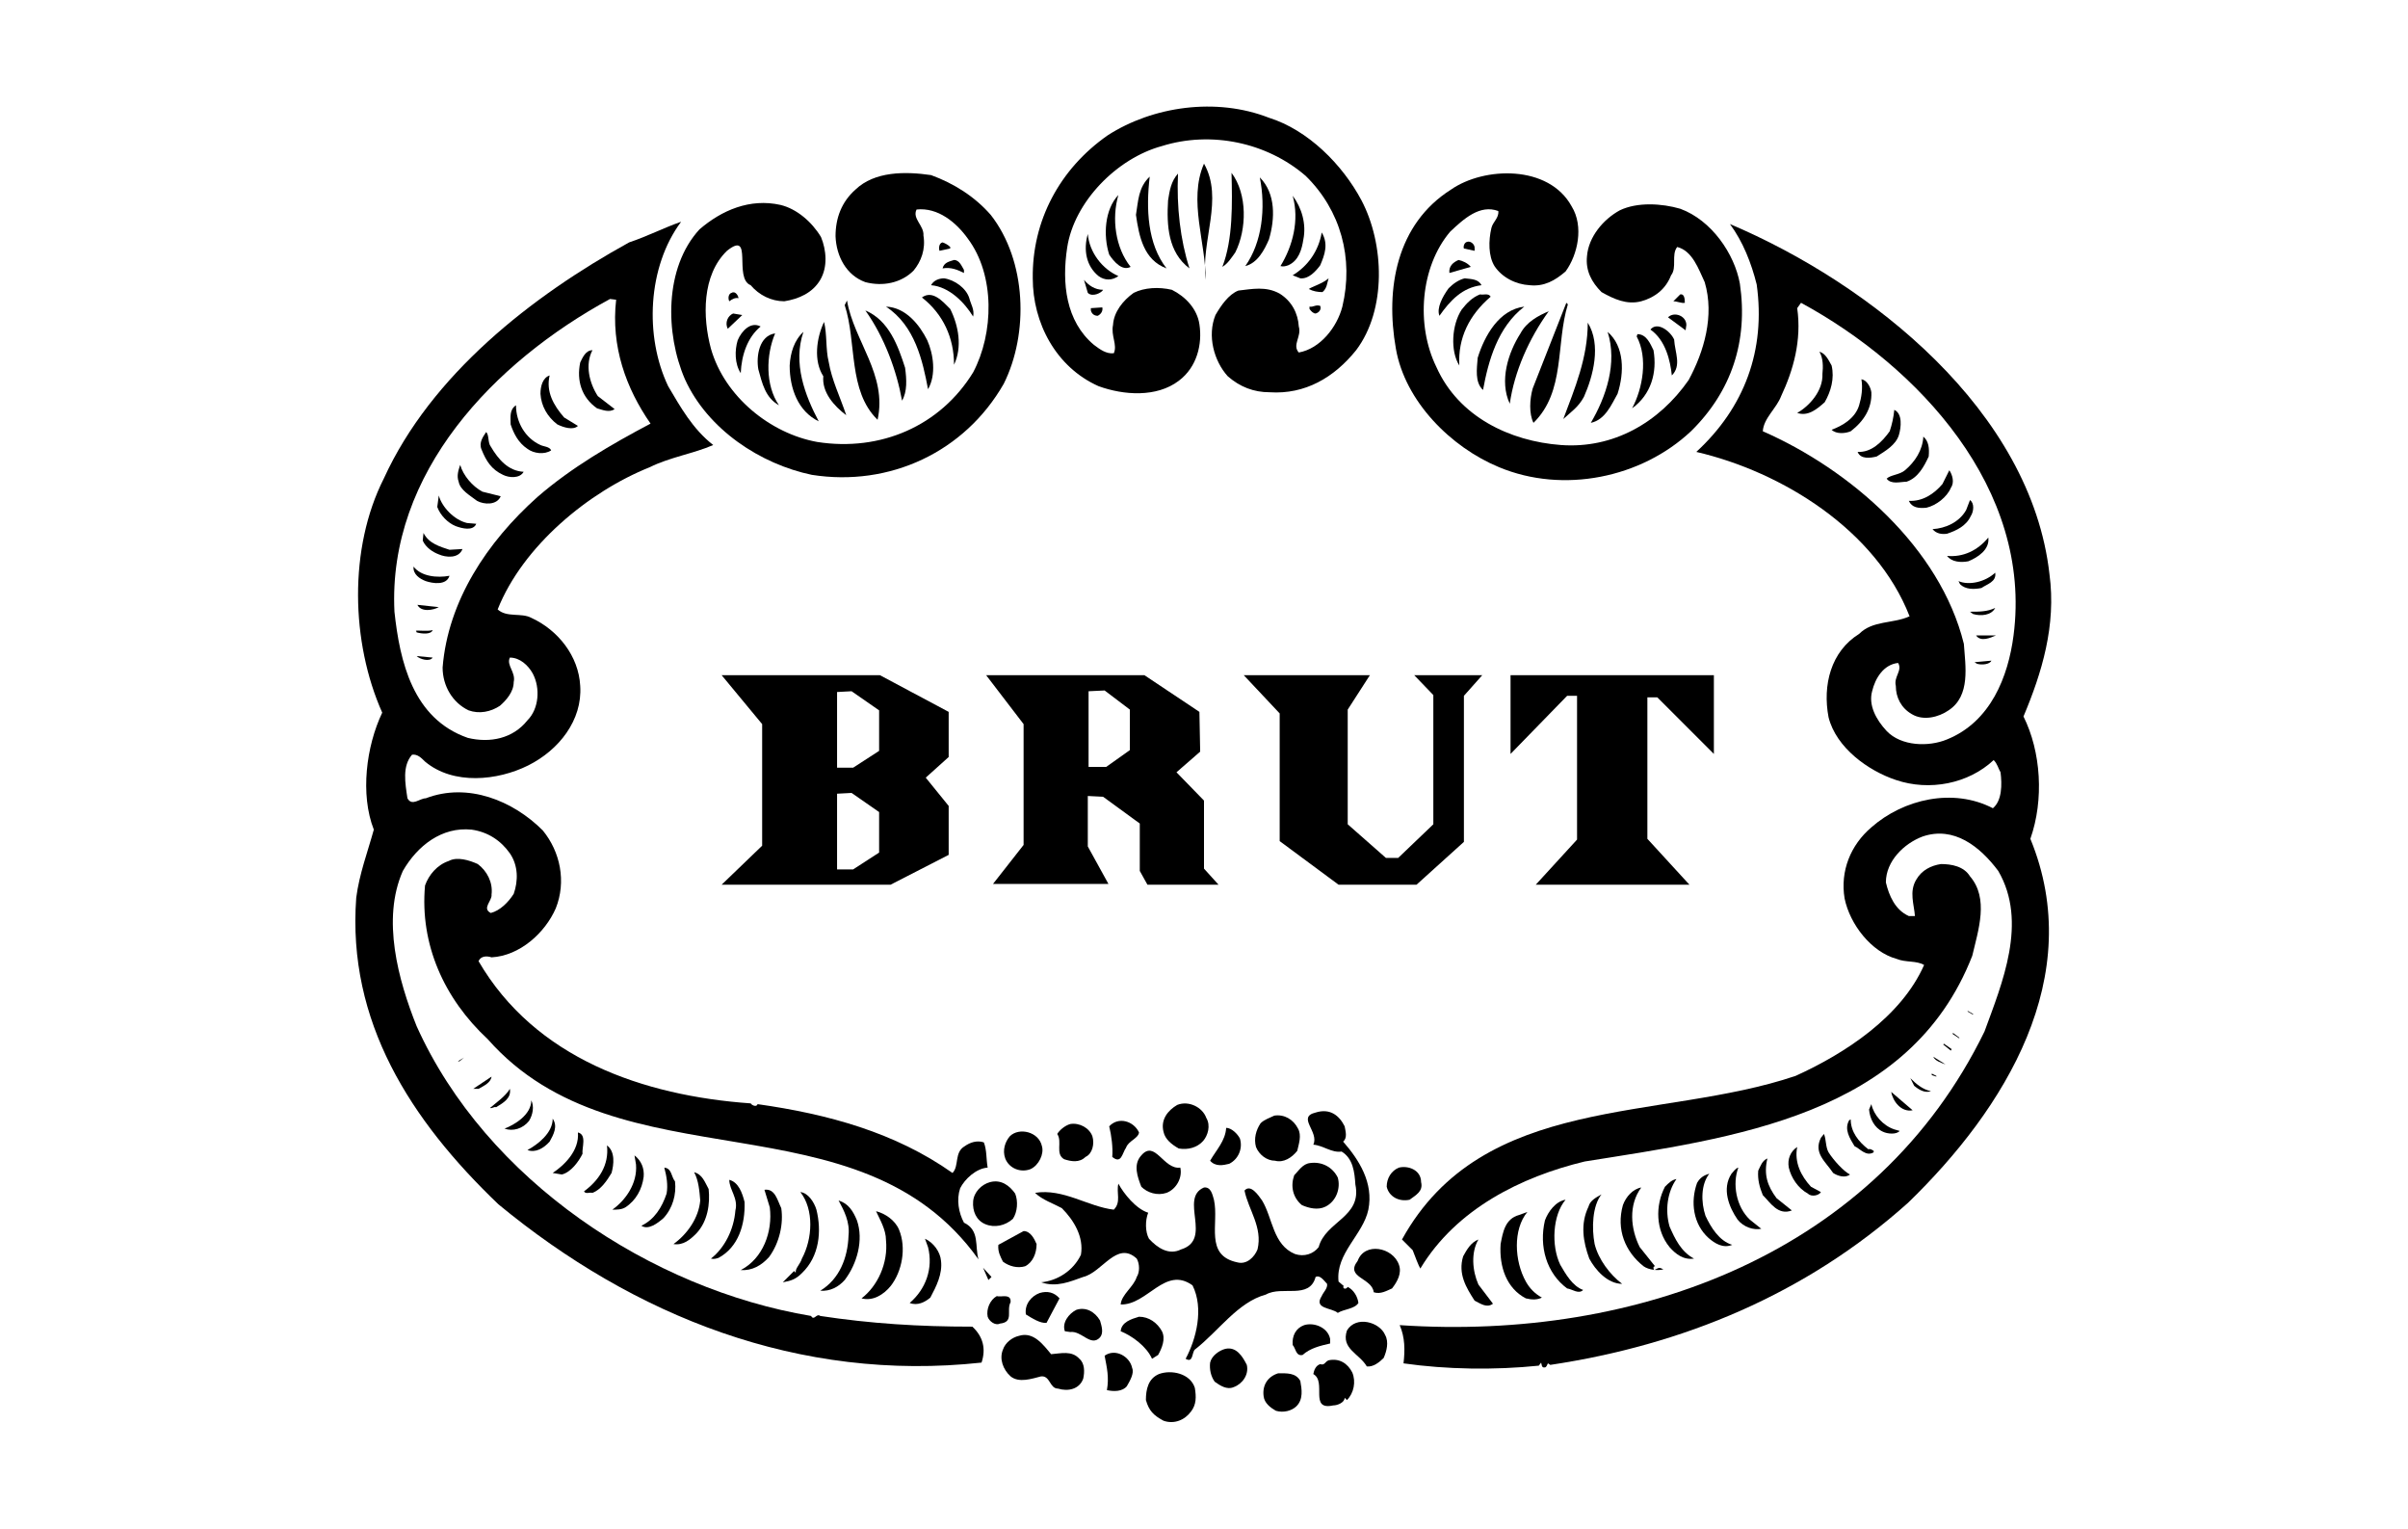 <?xml version="1.0" encoding="UTF-8"?> <svg xmlns="http://www.w3.org/2000/svg" xmlns:xlink="http://www.w3.org/1999/xlink" version="1.0" id="Layer_1" x="0px" y="0px" viewBox="0 0 315 200" xml:space="preserve"> <g> <path fill-rule="evenodd" clip-rule="evenodd" d="M178.1,26.2c3,5.7,3.3,14.3-0.7,19.6c-2.9,3.6-6.7,5.8-11.3,5.5 c-2.1,0-3.9-0.7-5.5-2.1c-1.8-2-2.7-5.3-1.6-8c0.7-1.2,1.7-2.7,3-3.2c1.8-0.2,3.6-0.6,5.4,0.4c1.6,1,2.4,2.6,2.5,4.3 c0.4,1.3-0.9,2.4,0,3.4c2.8-0.5,5-3.3,5.7-6c1.5-6.3-0.2-12.6-4.8-17.1c-5.1-4.4-12.4-5.9-18.8-3.9c-5.9,1.6-11.5,7.3-12.4,13.3 c-0.7,4.6-0.2,9.6,3.5,12.7c0.8,0.6,1.6,1.2,2.6,1.1c0.5-1.1-0.4-2.3-0.1-3.7c0.1-1.7,1.3-3.2,2.7-4.2c1.4-0.7,3.3-0.8,5-0.4 c1.8,0.9,3.3,2.5,3.6,4.5c0.4,2.6-0.3,5.6-2.7,7.4c-2.9,2.2-7.2,1.9-10.5,0.7c-5.6-2.5-8.6-8.3-8.6-14.1 c-0.1-7.5,3.5-14.3,9.8-18.7c5.9-3.8,14.2-5,21.1-2.3C171.1,17,175.6,21.5,178.1,26.2L178.1,26.2L178.1,26.2L178.1,26.2z"></path> <path fill-rule="evenodd" clip-rule="evenodd" d="M157.7,36.6c0.1-4.7-2.3-10.4-0.2-15.2C160.1,26,157.1,31.4,157.7,36.6 L157.7,36.6L157.7,36.6L157.7,36.6z"></path> <path fill-rule="evenodd" clip-rule="evenodd" d="M161.6,33c-0.5,0.7-1,1.5-1.7,1.9c1.4-3.6,1.3-8.3,1.2-12.3 C163.2,25.4,163.1,30,161.6,33L161.6,33L161.6,33L161.6,33z"></path> <path fill-rule="evenodd" clip-rule="evenodd" d="M155.6,35.1c-2.8-2.1-3-5.6-2.8-8.9c0.2-1.3,0.4-2.5,1.3-3.5 C153.9,27,154.4,31.4,155.6,35.1L155.6,35.1L155.6,35.1L155.6,35.1z"></path> <path fill-rule="evenodd" clip-rule="evenodd" d="M205.6,27c1.6,2.6,0.8,6.3-0.8,8.5c-1.4,1.2-2.8,2-4.7,1.8 c-1.8-0.1-3.6-1-4.6-2.5c-0.8-1.3-0.8-3.3-0.4-5c0.2-0.8,1-1.3,0.9-2.2c-2.4-0.9-4.5,1-6.3,2.7c-3.9,4.6-4.5,12.2-1.8,17.7 c2.9,6.5,9.6,9.7,16.3,10.2c6.8,0.5,12.8-2.9,16.7-8.5c2-3.7,3.4-8.4,2.1-12.8c-0.8-1.7-1.6-4.1-3.6-4.6c-0.8,1,0,2.7-0.8,3.7 c-0.7,1.8-2.1,2.9-3.9,3.4c-1.9,0.5-3.6-0.3-5.2-1.2c-1.3-1.3-2.1-2.8-1.9-4.7c0.2-2.5,2.1-4.8,4.3-6c2.3-1.1,5.5-0.9,7.9-0.2 c4.1,1.5,7.1,5.9,7.8,9.8c1.1,7.5-1.1,14.1-6.4,19.3c-6.5,6.1-16.7,8.2-25.1,4.7c-6.3-2.6-12.3-8.6-13.5-15.5 c-1.4-7.9,0.1-16.3,7.2-20.8C194.1,21.8,202.6,21.5,205.6,27L205.6,27L205.6,27L205.6,27z"></path> <path fill-rule="evenodd" clip-rule="evenodd" d="M129.6,28.1c4.7,6,5,15.5,1.7,22.1c-5.1,8.9-14.9,13.5-25.1,11.9 c-6.7-1.4-13.6-5.9-16.6-12.5c-2.6-6-2.7-14.6,1.9-19.6c2.9-2.5,6.6-4.1,10.6-3.2c2.1,0.5,4.1,2.2,5.3,4.2c0.7,1.7,0.9,3.9-0.1,5.6 c-1,1.7-2.8,2.5-4.7,2.8c-1.7,0-3.3-0.8-4.4-2.1c-2.3-0.9,0.4-7.3-3.1-4.5c-3.3,3.2-3.2,8.7-2.1,12.8c1.8,6.3,7.8,11.1,13.9,12.2 c8.3,1.3,16.1-2.1,20.4-9.1c2.7-5.1,2.9-12.7-0.7-17.5c-1.5-2.1-3.9-4.1-6.7-3.8c-0.6,1.2,1,2.1,0.9,3.4c0.3,1.8-0.3,3.4-1.3,4.6 c-1.6,1.6-4,2.1-6.3,1.5c-2.5-0.9-3.8-3.4-3.9-6c0-2.4,0.8-4.5,2.6-6.1c2.5-2.4,6.5-2.4,9.9-1.9C124.8,24,127.5,25.7,129.6,28.1 L129.6,28.1L129.6,28.1L129.6,28.1z"></path> <path fill-rule="evenodd" clip-rule="evenodd" d="M152.6,35.1c-3-1.1-3.6-4.2-4-7c0.3-1.8,0.3-3.6,1.8-5 C149.9,27.3,150.1,31.9,152.6,35.1L152.6,35.1L152.6,35.1L152.6,35.1z"></path> <path fill-rule="evenodd" clip-rule="evenodd" d="M166,31.3c-0.6,1.4-1.5,3.1-3.1,3.5c2.2-3.1,2.7-7.6,1.9-11.6 C166.9,25.3,166.8,28.6,166,31.3L166,31.3L166,31.3L166,31.3z"></path> <path fill-rule="evenodd" clip-rule="evenodd" d="M147.9,34.9c-1.1,0.6-2.2-0.7-2.8-1.6c-0.8-2.5-0.6-5.9,1.2-7.8 C145.4,28.6,145.9,32.4,147.9,34.9L147.9,34.9L147.9,34.9L147.9,34.9z"></path> <path fill-rule="evenodd" clip-rule="evenodd" d="M170.5,31.3c-0.2,1.3-0.6,2.8-2,3.4c-0.3,0.1-0.6,0.2-1,0.1 c1.6-2.6,2.5-6,1.6-9.2C170.3,27.2,170.9,29.3,170.5,31.3L170.5,31.3L170.5,31.3L170.5,31.3z"></path> <path fill-rule="evenodd" clip-rule="evenodd" d="M172.7,34.7c-0.6,0.8-1.5,1.8-2.6,1.7l0,0l-1-0.4l0,0c2-1.2,3.4-3.2,3.8-5.6 C173.8,31.9,173.3,33.3,172.7,34.7L172.7,34.7L172.7,34.7L172.7,34.7z"></path> <path fill-rule="evenodd" clip-rule="evenodd" d="M146.3,36.1c-0.8,0.6-1.8,0.6-2.6,0c-1.6-1.3-2-3.4-1.4-5.5 C142.5,33,144.2,35.2,146.3,36.1L146.3,36.1L146.3,36.1L146.3,36.1z"></path> <path fill-rule="evenodd" clip-rule="evenodd" d="M192.9,32.4v0.4l-1.4-0.3l0,0c-0.1-0.2,0-0.9,0.6-0.9 C192.5,31.6,192.9,32,192.9,32.4L192.9,32.4L192.9,32.4L192.9,32.4z"></path> <path fill-rule="evenodd" clip-rule="evenodd" d="M124.3,32.3v0.2l-1.4,0.3l0,0c-0.1-0.3-0.1-1,0.4-1.1 C123.6,31.8,124,32,124.3,32.3L124.3,32.3L124.3,32.3L124.3,32.3z"></path> <path fill-rule="evenodd" clip-rule="evenodd" d="M126.1,35.3v0.4l0,0c-0.8-0.4-1.7-0.8-2.8-0.6c0.2-0.8,0.9-0.9,1.5-1.1 C125.5,34,125.8,34.8,126.1,35.3L126.1,35.3L126.1,35.3L126.1,35.3z"></path> <path fill-rule="evenodd" clip-rule="evenodd" d="M192.4,34.9l-2.8,0.8l0,0c-0.1-0.9,0.5-1.4,1.2-1.7 C191.3,34.1,192,34.4,192.4,34.9L192.4,34.9L192.4,34.9L192.4,34.9z"></path> <path fill-rule="evenodd" clip-rule="evenodd" d="M126.8,39c0.2,0.8,0.7,1.5,0.5,2.4c-1.1-1.8-3.1-3.9-5.5-4.1 c0.3-0.6,1-0.9,1.7-0.9C124.9,36.6,126.4,37.7,126.8,39L126.8,39L126.8,39L126.8,39z"></path> <path fill-rule="evenodd" clip-rule="evenodd" d="M173.8,36.4c-0.2,0.6-0.2,1.3-0.8,1.8c-0.6,0-1.2-0.1-1.8-0.4 C171.6,37.5,173,37.1,173.8,36.4L173.8,36.4L173.8,36.4L173.8,36.4z"></path> <path fill-rule="evenodd" clip-rule="evenodd" d="M193.8,37.3c-2.5,0.3-4.1,2-5.5,4c-0.4-1,0.4-2.5,1.2-3.6 c0.6-0.6,1.3-1.1,2.1-1.3C192.5,36.5,193.4,36.5,193.8,37.3L193.8,37.3L193.8,37.3L193.8,37.3z"></path> <path fill-rule="evenodd" clip-rule="evenodd" d="M144.3,37.9c-0.2,0.4-1.4,1-2,0.4l0,0l-0.5-1.7l0,0 C142.4,37.3,143.2,37.9,144.3,37.9L144.3,37.9L144.3,37.9L144.3,37.9z"></path> <path fill-rule="evenodd" clip-rule="evenodd" d="M96.6,39c-0.4-0.1-0.8,0.1-1.2,0.4c-0.2-0.4-0.1-1,0.3-1.1 C96.2,38,96.6,38.7,96.6,39L96.6,39L96.6,39L96.6,39z"></path> <path fill-rule="evenodd" clip-rule="evenodd" d="M220.4,39.6c-0.4,0.1-1-0.2-1.5-0.2l0,0l0.9-0.9l0,0 C220.3,38.4,220.4,39,220.4,39.6L220.4,39.6L220.4,39.6L220.4,39.6z"></path> <path fill-rule="evenodd" clip-rule="evenodd" d="M124.3,40.4c1.1,2.2,1.6,5,0.5,7.3c0-3.5-1.4-6.6-4.2-8.8 C122,37.9,123.3,39.4,124.3,40.4L124.3,40.4L124.3,40.4L124.3,40.4z"></path> <path fill-rule="evenodd" clip-rule="evenodd" d="M195,38.8c-2.8,2.4-4.3,5.4-4.1,9c-1.2-1.9-1-5.3,0.3-7.3c0.7-0.9,1.4-1.6,2.4-2 C194.1,38.6,194.7,38.3,195,38.8L195,38.8L195,38.8L195,38.8z"></path> <path fill-rule="evenodd" clip-rule="evenodd" d="M89.1,29c-4.4,5.9-4.8,15-1.7,21.5c1.6,2.7,3.2,5.6,5.9,7.7 c-2.5,1.1-5.7,1.6-8.3,2.9c-8,3.2-16.6,10.3-19.9,18.6c1.2,1.1,3.1,0.4,4.4,1.1c3.5,1.6,6.2,5,6.4,8.9c0.3,4.5-2.8,8.4-6.8,10.4 c-4,2-9.8,2.6-13.5-0.5c-0.5-0.5-1-1-1.7-0.9c-1.3,1.5-0.9,3.7-0.6,5.7c0.6,1.1,1.6,0,2.4,0c5.5-2.1,11.4,0.3,15.3,4.2 c2.3,2.8,3.1,6.7,1.7,10.2c-1.4,3.2-4.7,6.2-8.4,6.4c-0.6-0.2-1.4-0.2-1.7,0.5c7.4,12.7,21.5,17.6,35.6,18.6 c0.2,0.3,0.8,0.5,0.9,0.1c9.2,1.3,18,3.7,25.5,9c0.9-0.9,0.2-2.7,1.6-3.5c0.7-0.5,1.6-0.8,2.5-0.5c0.4,1,0.3,2.2,0.5,3.3 c-1.5,0.1-3,1.5-3.6,2.7c-0.5,1.5-0.2,3.2,0.5,4.5c2.1,1,1.4,3.1,1.9,4.8c-15.7-22-46.9-9.2-64.2-28.8c-5.7-5.3-8.9-12.4-8.2-20.1 c0.5-1.4,1.6-2.7,3.1-3.2c1.1-0.6,2.7-0.1,3.8,0.4c1.2,0.9,2,2.4,1.8,4c0.1,0.8-1.3,1.8-0.1,2.4c1.2-0.3,2.3-1.4,3-2.5 c0.6-1.7,0.6-3.7-0.5-5.3c-1.2-1.7-2.9-2.8-5-3.1c-3.9-0.4-7.1,2.1-9,5.4c-2.8,6.3-0.6,14.3,1.8,20.3c9.1,20.2,30.7,34.4,51.6,37.9 c0.4,0.7,0.7-0.4,1.2,0c6.6,1,12.9,1.4,19.9,1.4c1.4,1.3,1.8,2.9,1.2,4.7c-23.9,2.6-45.5-6.1-63.2-20.7 c-11.5-11-19.8-23.9-18.6-40.1c0.4-3.1,1.5-6,2.3-8.9c-1.8-4.6-1-10.9,1.1-15.3c-4.1-9.2-4.4-21.5,0.2-30.6 c6.2-13.6,19.4-23.9,32.1-30.9C84.7,30.9,86.8,29.8,89.1,29L89.1,29L89.1,29L89.1,29z M79.8,39.1c-15.1,8.2-29.1,22.7-28.2,40.9 c0.7,6.5,2.4,14,9.6,16.5c2.9,0.7,5.9,0.1,7.8-2.3c1.5-1.5,1.7-4.2,0.7-6.1C69.1,87,68,86,66.7,86c-0.5,1,0.8,1.9,0.5,3.2 c0,1.3-1,2.4-1.8,3.1c-1.2,0.8-2.7,1.1-4.1,0.6c-2.1-1-3.4-3.2-3.4-5.6c0.7-8.7,5.8-16.4,12.4-22.3c4.5-3.9,9.7-6.9,14.8-9.6 c-3.2-4.6-5.2-10.1-4.5-16.2l0,0L79.8,39.1L79.8,39.1L79.8,39.1z"></path> <path fill-rule="evenodd" clip-rule="evenodd" d="M114.8,54.9c-3.9-3.8-2.7-10.1-4.3-15l0,0l0.3-0.6l0,0 C111.7,44.6,116.1,49,114.8,54.9L114.8,54.9L114.8,54.9L114.8,54.9z"></path> <path fill-rule="evenodd" clip-rule="evenodd" d="M205.1,39.8c-1.6,5.2-0.3,11.4-4.5,15.5c-0.6-1.2-0.5-3.1-0.1-4.5l0,0l4.4-11.2 L205.1,39.8L205.1,39.8L205.1,39.8z"></path> <path fill-rule="evenodd" clip-rule="evenodd" d="M268.1,75.1c0.9,6.7-1,12.9-3.4,18.6c2.3,4.6,2.7,10.9,0.9,16 c7.4,18-3.3,35.3-16,47.6c-13.4,12-29.5,18.6-46.8,21.2l0,0l-0.3-0.2l0,0c-0.1,0.1-0.1,0.3-0.3,0.5c-0.6,0.2-0.5-0.4-0.6-0.6l0,0 l-0.3,0.4l0,0c-5.8,0.6-12.1,0.5-17.7-0.3c0.2-1.7,0.2-3.4-0.5-5c31.2,2.1,62.4-9.5,76.5-38.4c2.3-6.3,5.7-14.3,1.8-21 c-2.4-3.2-5.8-5.9-9.9-4.5c-2.4,0.9-4.8,3.2-4.8,6c0.4,1.7,1.2,3.6,3,4.4l0,0h0.8l0,0c-0.1-1.5-0.8-3.2,0.2-4.8 c0.7-1.2,1.9-1.8,3.2-2c1.4,0,3,0.3,3.8,1.6c2.5,2.9,1.1,7,0.3,10.4c-8.2,21-31.3,23.8-50.7,26.9c-8.3,2-16.8,6.2-21.5,14 c-0.2-0.3-0.7-1.6-1-2.4l0,0l-1.4-1.4l0,0c10.6-19.2,33.8-15.4,51.5-21.4c6.4-2.9,13.8-7.7,16.8-14.5c-1-0.6-2.4-0.3-3.6-0.8 c-3.3-0.9-6.1-4.5-6.8-7.9c-0.6-3.6,0.8-7,3.5-9.3c4.2-3.7,10.7-5.2,15.9-2.5c1.2-1,1.2-3.1,1-4.7c-0.3-0.5-0.4-1.1-0.9-1.6 c-3.3,3.1-8.4,4.1-12.8,2.6c-3.6-1.2-7.8-4.2-8.8-8.2c-0.8-4.2,0.3-8.6,4-10.9c1.8-1.8,4.4-1.3,6.6-2.3 c-4.4-11.3-16.7-18.9-27.9-21.5c6.3-5.8,9.1-13.3,7.9-21.9c-0.7-2.8-1.8-5.6-3.5-7.9C244.7,37.1,265.7,53.7,268.1,75.1L268.1,75.1 L268.1,75.1L268.1,75.1z M235.6,39.6l-0.5,0.7l0,0c0.6,4.2-0.5,8.1-2.1,11.5c-0.6,1.6-2.3,2.9-2.4,4.6c11.4,5,23.2,15.2,26.3,27.8 c0.2,2.9,0.9,6.8-2,8.7c-1.3,0.9-3.3,1.4-4.8,0.5c-1.4-0.8-2.1-2.2-2.1-3.7c-0.3-1.2,0.9-2,0.3-3c-1.9,0.2-3,2-3.4,3.7 c-0.5,1.8,0.5,3.7,1.9,5.2c1.9,2,5.5,2.1,7.9,1.1c5.7-2.3,8-8.2,8.7-13.6C265.9,63.9,250.9,47.9,235.6,39.6L235.6,39.6L235.6,39.6 L235.6,39.6z"></path> <path fill-rule="evenodd" clip-rule="evenodd" d="M172.7,40c0.2,0.5-0.2,0.9-0.6,1c-0.3,0-0.6-0.3-0.8-0.6l0,0v-0.3l0,0 C171.8,40.2,172.1,39.8,172.7,40L172.7,40L172.7,40L172.7,40z"></path> <path fill-rule="evenodd" clip-rule="evenodd" d="M121.3,44.5c0.8,1.8,1.2,4.5,0.1,6.4c-0.7-3.7-1.7-8.3-5.5-10.8 C118.5,40.2,120.3,42.5,121.3,44.5L121.3,44.5L121.3,44.5L121.3,44.5z"></path> <path fill-rule="evenodd" clip-rule="evenodd" d="M199.4,40.1c-3.5,2.7-4.7,7.1-5.4,10.9c-1.1-1-0.8-2.8-0.7-4.2 C194.2,43.9,196.1,40.5,199.4,40.1L199.4,40.1L199.4,40.1L199.4,40.1z"></path> <path fill-rule="evenodd" clip-rule="evenodd" d="M143.6,41.3c-0.5,0-0.8-0.3-0.9-0.7l0,0v-0.3l1.5-0.1l0,0 C144.3,40.7,144,41.1,143.6,41.3L143.6,41.3L143.6,41.3L143.6,41.3z"></path> <path fill-rule="evenodd" clip-rule="evenodd" d="M118.4,48.1c0.2,1.5,0.3,3.1-0.4,4.3c-0.7-3.9-2.3-8.3-4.8-11.8 C116.3,41.9,117.5,45.3,118.4,48.1L118.4,48.1L118.4,48.1L118.4,48.1z"></path> <path fill-rule="evenodd" clip-rule="evenodd" d="M202.6,40.7c-2.6,3.6-4.5,7.9-5.1,12.1c-1.4-3-0.2-6.7,1.4-9.2 C199.7,42.1,201.2,41.3,202.6,40.7L202.6,40.7L202.6,40.7L202.6,40.7z"></path> <path fill-rule="evenodd" clip-rule="evenodd" d="M95.2,43c-0.4-0.8,0-1.7,0.7-2l0,0l1.2,0.2L95.2,43L95.2,43L95.2,43z"></path> <path fill-rule="evenodd" clip-rule="evenodd" d="M220.6,42.5l-0.1,0.7l-2.3-1.7l0,0C219,40.7,220.6,41.3,220.6,42.5L220.6,42.5 L220.6,42.5L220.6,42.5z"></path> <path fill-rule="evenodd" clip-rule="evenodd" d="M108.4,47.3c0.4,2.4,1.5,4.6,2.3,7c-1.6-1.2-3.2-3-3-5.1c-1.3-2-0.9-5,0.1-7.1 C108.2,43.7,108,45.7,108.4,47.3L108.4,47.3L108.4,47.3L108.4,47.3z"></path> <path fill-rule="evenodd" clip-rule="evenodd" d="M207.2,51.9c-0.7,1.3-1.6,1.9-2.7,2.9c1.5-4,3.2-8,3.2-12.6 C209.5,45.1,208.4,49.2,207.2,51.9L207.2,51.9L207.2,51.9L207.2,51.9z"></path> <path fill-rule="evenodd" clip-rule="evenodd" d="M99.5,42.7c-1.7,1.4-2.5,3.7-2.6,6.1c-0.8-1.2-0.8-3-0.4-4.3 C97,43.3,98.2,42,99.5,42.7L99.5,42.7L99.5,42.7L99.5,42.7z"></path> <path fill-rule="evenodd" clip-rule="evenodd" d="M219,44.4c0.1,1.7,1,3.4-0.3,4.7c-0.2-1.9-0.8-4.6-2.8-6 C216.8,42,218.5,43.3,219,44.4L219,44.4L219,44.4L219,44.4z"></path> <path fill-rule="evenodd" clip-rule="evenodd" d="M107.1,55.1c-2.7-1.3-3.8-4.3-3.8-7.3c0.1-1.7,0.6-3.3,1.8-4.4 C103.7,47.5,105.3,51.7,107.1,55.1L107.1,55.1L107.1,55.1L107.1,55.1z"></path> <path fill-rule="evenodd" clip-rule="evenodd" d="M211.6,51.5c-0.8,1.4-1.6,3.4-3.5,3.8c2-3.4,3.5-7.8,2.2-11.9 C212.5,45.3,212.5,48.7,211.6,51.5L211.6,51.5L211.6,51.5L211.6,51.5z"></path> <path fill-rule="evenodd" clip-rule="evenodd" d="M101.4,43.6c-1.2,2.8-1.3,6.8,0.5,9.4c-1.8-1-2.2-2.9-2.7-4.7 C98.9,46.6,99.3,43.9,101.4,43.6L101.4,43.6L101.4,43.6L101.4,43.6z"></path> <path fill-rule="evenodd" clip-rule="evenodd" d="M216.3,45.8c0.5,2.9-0.3,5.8-2.8,7.6c1.4-2.6,2.1-6.6,0.6-9.4l0,0l0.1-0.3l0,0 C215.4,43.7,215.9,45,216.3,45.8L216.3,45.8L216.3,45.8L216.3,45.8z"></path> <path fill-rule="evenodd" clip-rule="evenodd" d="M77.5,45.8c-1,1.9-0.4,4.3,0.7,6l0,0l2.2,1.7l0,0c-0.7,0.5-1.6,0.1-2.3-0.1 c-2-1.4-2.7-3.6-2.2-6C76.2,46.8,76.6,45.8,77.5,45.8L77.5,45.8L77.5,45.8L77.5,45.8z"></path> <path fill-rule="evenodd" clip-rule="evenodd" d="M239.6,47.8c0.4,1.7-0.1,3.4-0.9,4.8c-1,0.9-2.2,1.9-3.6,1.4 c1.6-0.9,3.4-2.9,3.3-5.1c0.1-0.9,0.1-2.1-0.4-2.9C238.8,46.2,239.2,47.1,239.6,47.8L239.6,47.8L239.6,47.8L239.6,47.8z"></path> <path fill-rule="evenodd" clip-rule="evenodd" d="M73.8,54.6l1.8,1.1l0,0c-0.6,0.6-1.9,0.2-2.7-0.2c-1.3-1-2.1-2.4-2.2-4 c0-1,0.3-2.1,1.2-2.4C71.4,51.2,72.4,53,73.8,54.6L73.8,54.6L73.8,54.6L73.8,54.6z"></path> <path fill-rule="evenodd" clip-rule="evenodd" d="M244.8,51.3c0.1,2.1-1,3.8-2.7,5.1c-0.7,0.3-1.9,0.4-2.5-0.2 c1.4-0.5,3.1-1.5,3.6-3.2c0.3-1,0.5-2.2,0.3-3.4C244.2,49.7,244.7,50.6,244.8,51.3L244.8,51.3L244.8,51.3L244.8,51.3z"></path> <path fill-rule="evenodd" clip-rule="evenodd" d="M70.7,58.2c0.4,0.2,1.2,0.2,1.4,0.7c-0.9,0.6-2.3,0.4-3.1-0.2 c-1.2-0.8-1.8-2-2.2-3.2c0-0.9-0.2-1.9,0.7-2.5C67.5,55.2,68.7,57.3,70.7,58.2L70.7,58.2L70.7,58.2L70.7,58.2z"></path> <path fill-rule="evenodd" clip-rule="evenodd" d="M248.4,56.9c-0.4,1.3-1.8,2.1-2.9,2.8c-0.8,0.2-2.1,0.4-2.5-0.6 c1.8,0.1,3.2-1.3,4.2-2.7c0.3-0.9,0.5-1.8,0.6-2.8C248.9,54.1,248.7,55.9,248.4,56.9L248.4,56.9L248.4,56.9L248.4,56.9z"></path> <path fill-rule="evenodd" clip-rule="evenodd" d="M64.2,58.4c1,1.7,2.3,3.2,4.3,3.3c-0.5,0.9-1.9,0.8-2.7,0.4 c-1.5-0.7-2.2-1.8-2.8-3.3c-0.4-0.9,0.2-1.7,0.6-2.3C64,56.9,63.8,57.9,64.2,58.4L64.2,58.4L64.2,58.4L64.2,58.4z"></path> <path fill-rule="evenodd" clip-rule="evenodd" d="M252.3,59.7c-0.6,1.3-1.4,2.8-2.9,3.3c-0.8,0-2,0.4-2.6-0.4 c0.5-0.5,1.7-0.5,2.4-1.1c1.3-1.1,2.3-2.6,2.4-4.4C252.3,57.7,252.4,58.6,252.3,59.7L252.3,59.7L252.3,59.7L252.3,59.7z"></path> <path fill-rule="evenodd" clip-rule="evenodd" d="M63.1,64.3l2.4,0.6l0,0c-0.5,1.2-2.2,1.1-3.1,0.6c-0.9-0.7-2.2-1.4-2.4-2.5 c-0.3-0.8,0-1.6,0.2-2.2C60.6,62.2,61.8,63.6,63.1,64.3L63.1,64.3L63.1,64.3L63.1,64.3z"></path> <path fill-rule="evenodd" clip-rule="evenodd" d="M255.2,63.8c-0.5,1.2-1.9,2.3-3.2,2.6c-1,0.1-1.9,0-2.3-0.9 c1.8,0.1,3.3-0.9,4.4-2.2l0,0l0.9-1.8l0,0C255.4,62.1,255.7,63.1,255.2,63.8L255.2,63.8L255.2,63.8L255.2,63.8z"></path> <path fill-rule="evenodd" clip-rule="evenodd" d="M61.1,68.4l1.2,0.1l0,0c-0.4,1-1.9,0.6-2.7,0.3c-1-0.4-2-1.4-2.4-2.5l0,0l0.2-1.5 l0,0C57.8,66.3,59.4,68,61.1,68.4L61.1,68.4L61.1,68.4L61.1,68.4z"></path> <path fill-rule="evenodd" clip-rule="evenodd" d="M257.8,67.5c-0.6,1.3-1.9,1.9-3.1,2.3c-0.7,0.1-1.4,0-1.9-0.6 c1.7-0.1,3.5-0.9,4.4-2.5l0,0l0.5-1.3l0,0C258.3,65.8,258.2,66.9,257.8,67.5L257.8,67.5L257.8,67.5L257.8,67.5z"></path> <path fill-rule="evenodd" clip-rule="evenodd" d="M58.8,71.9l1.7-0.1l0,0c-0.5,1.3-2.2,1.1-3.1,0.7c-0.8-0.3-1.7-0.9-2.1-1.8l0,0 l0.1-1l0,0C56.1,71.1,57.6,71.5,58.8,71.9L58.8,71.9L58.8,71.9L58.8,71.9z"></path> <path fill-rule="evenodd" clip-rule="evenodd" d="M257.5,73.4c-1,0.2-2.2,0.1-2.8-0.7c2.1,0.2,4-0.7,5.4-2.4 C260.3,71.9,258.7,72.9,257.5,73.4L257.5,73.4L257.5,73.4L257.5,73.4z"></path> <path fill-rule="evenodd" clip-rule="evenodd" d="M58.8,75.3c-0.4,1.3-2.2,1-3.1,0.7c-0.8-0.3-1.7-0.9-1.6-1.9 C55.1,75.4,57.2,75.6,58.8,75.3L58.8,75.3L58.8,75.3L58.8,75.3z"></path> <path fill-rule="evenodd" clip-rule="evenodd" d="M259.2,76.9c-1,0.2-2.1,0.2-2.8-0.5l0,0l-0.2-0.4l0,0c1.4,0.6,3.5,0.1,4.8-1.1 C261.2,76.1,259.9,76.4,259.2,76.9L259.2,76.9L259.2,76.9L259.2,76.9z"></path> <path fill-rule="evenodd" clip-rule="evenodd" d="M57.4,79.4c-0.7,0.4-2.3,0.7-2.8-0.3l0,0L57.4,79.4L57.4,79.4L57.4,79.4z"></path> <path fill-rule="evenodd" clip-rule="evenodd" d="M258.1,80.3l-0.4-0.3l0,0c1.2,0,2.3,0,3.3-0.5C260.5,80.5,259.1,80.6,258.1,80.3 L258.1,80.3L258.1,80.3L258.1,80.3z"></path> <path fill-rule="evenodd" clip-rule="evenodd" d="M56.6,82.4c-0.2,0.6-1.4,0.5-2.1,0.3c0-0.1-0.1-0.2-0.1-0.2 C54.5,82.4,56,82.6,56.6,82.4L56.6,82.4L56.6,82.4L56.6,82.4z"></path> <path fill-rule="evenodd" clip-rule="evenodd" d="M261.1,83.1c-0.7,0.3-2,0.9-2.6,0l0,0H261.1L261.1,83.1L261.1,83.1z"></path> <path fill-rule="evenodd" clip-rule="evenodd" d="M56.6,86c-0.4,0.6-1.7,0.2-2.1-0.2l0,0L56.6,86L56.6,86L56.6,86z"></path> <path fill-rule="evenodd" clip-rule="evenodd" d="M258.6,86.8l-0.3-0.2l2.2-0.2l0,0C260.3,86.9,259.2,87,258.6,86.8L258.6,86.8 L258.6,86.8L258.6,86.8z"></path> <polygon fill-rule="evenodd" clip-rule="evenodd" points="257.4,132.3 257.4,132.2 258.1,132.6 258.1,132.7 257.4,132.3 257.4,132.3 "></polygon> <polygon fill-rule="evenodd" clip-rule="evenodd" points="255.4,135.2 255.5,135.1 256.3,135.7 256.3,135.8 255.4,135.2 255.4,135.2 "></polygon> <polygon fill-rule="evenodd" clip-rule="evenodd" points="254.2,136.6 254.3,136.5 255.3,137.2 255.2,137.4 254.2,136.6 254.2,136.6 "></polygon> <path fill-rule="evenodd" clip-rule="evenodd" d="M254.5,139.2c-0.6-0.2-1.4-0.5-1.6-1l0,0L254.5,139.2L254.5,139.2L254.5,139.2z"></path> <polygon fill-rule="evenodd" clip-rule="evenodd" points="59.9,138.8 60.7,138.3 60.1,138.8 59.9,138.8 59.9,138.8 "></polygon> <polygon fill-rule="evenodd" clip-rule="evenodd" points="252.7,140.6 252.7,140.4 253.3,140.7 253.3,140.8 252.7,140.6 252.7,140.6 "></polygon> <path fill-rule="evenodd" clip-rule="evenodd" d="M62.6,142.4h-0.7l2.4-1.6l0,0C64.2,141.6,63.3,142,62.6,142.4L62.6,142.4 L62.6,142.4L62.6,142.4z"></path> <path fill-rule="evenodd" clip-rule="evenodd" d="M252.6,142.7c-0.8,0.3-1.6-0.2-2.2-0.7l0,0l-0.5-1l0,0 C250.6,141.7,251.5,142.5,252.6,142.7L252.6,142.7L252.6,142.7L252.6,142.7z"></path> <path fill-rule="evenodd" clip-rule="evenodd" d="M64.9,144.8c-0.3-0.1-0.5,0.2-0.8,0.1c0.8-0.7,2-1.5,2.6-2.5 C66.9,143.6,65.9,144.2,64.9,144.8L64.9,144.8L64.9,144.8L64.9,144.8z"></path> <path fill-rule="evenodd" clip-rule="evenodd" d="M250.2,145.2c-1.5,0.3-2.6-1.2-2.8-2.4l0,0L250.2,145.2L250.2,145.2L250.2,145.2z "></path> <path fill-rule="evenodd" clip-rule="evenodd" d="M69.2,146.6c-0.8,1-2.1,1.4-3.2,1c1.3-0.5,3.5-1.8,3.5-3.7 C69.9,144.7,69.7,145.8,69.2,146.6L69.2,146.6L69.2,146.6L69.2,146.6z"></path> <path fill-rule="evenodd" clip-rule="evenodd" d="M157.8,146.2c0.6,1,0.2,2.3-0.4,3c-0.8,0.9-2,1.2-3.2,1c-0.9-0.5-1.8-1.2-2-2.2 c-0.4-1.6,0.6-2.8,1.8-3.5C155.5,143.9,157.3,144.8,157.8,146.2L157.8,146.2L157.8,146.2L157.8,146.2z"></path> <path fill-rule="evenodd" clip-rule="evenodd" d="M247.8,147.7l0.7,0.2l0,0c-0.4,0.5-1.6,0.4-2.2,0.1c-1.1-0.5-1.7-1.7-1.8-2.9l0,0 l0.3-0.7l0,0C245.1,145.8,246.3,147.2,247.8,147.7L247.8,147.7L247.8,147.7L247.8,147.7z"></path> <path fill-rule="evenodd" clip-rule="evenodd" d="M175.9,147.3c0.1,0.6,0.4,1.5-0.2,2c2.1,2.4,4,5.4,3.3,8.9 c-0.7,3.3-4.3,5.7-3.9,9.4l0,0l0.7,0.6l-0.1,0.1l0,0c0.1,0.4,0.5,0.2,0.6,0c0.8,0.4,1.3,1.3,1.4,2.1c-0.5,0.8-1.9,0.8-2.7,1.3 c-0.8-0.7-3.2-0.5-2.1-2.2c0.2-0.5,0.8-1,0.7-1.6c-0.4-0.4-0.9-1.2-1.5-0.9c-0.8,3-4.4,1.1-6.5,2.3c-3.7,1-6.2,4.8-9.3,7.2 c-0.4,0.4-0.2,1.8-1.2,1.2c1.4-2.6,2.4-6.6,0.9-9.6c-3.6-2.6-5.9,2.6-9.4,2.5c0.1-1.3,1.7-2.3,2.1-3.6c0.4-0.6,0.4-1.7,0-2.4 c-2.6-2.4-4.5,1.8-7,2.4c-1.7,0.6-3.5,1.4-5.5,0.7c2.1-0.2,4.2-1.5,5.2-3.6c0.4-2.3-0.9-4.5-2.5-6.1c-1.1-0.6-2.6-1.1-3.5-2 c3.7-0.6,6.9,1.8,10.3,2.2c1-1,0.3-2.2,0.6-3.4c0.7,1.3,2.3,3.3,3.9,3.8c-0.4,1-0.4,2.5,0.1,3.4c1.1,1.2,2.6,2.2,4.2,1.4 c4.2-1.3-0.3-6.7,3-8.1c0.9-0.1,1.1,0.9,1.3,1.6c0.7,3.1-1.3,7.3,3.1,8.2c1.2,0.3,2.2-0.7,2.6-1.7c0.7-2.9-1.2-5.2-1.7-7.7 c0.8-0.9,1.8,0.6,2.3,1.3c1.4,2.3,1.4,5.8,4.3,7c1.2,0.4,2.4,0,3.1-0.9c0.9-3.4,5.7-3.9,4.8-8.2c-0.1-1.6-0.3-3.4-1.8-4.3 c-1.3,0.2-2.4-0.8-3.7-0.9c0.8-1.7-2.2-3.6,0.3-4.2C174,144.9,175.2,145.9,175.9,147.3L175.9,147.3L175.9,147.3L175.9,147.3z"></path> <path fill-rule="evenodd" clip-rule="evenodd" d="M169.8,147.6c0.5,0.9,0.1,2-0.1,2.9c-0.7,0.9-1.8,1.6-2.9,1.3 c-1.1,0-2.1-0.8-2.5-1.8c-0.3-1.1,0-2.2,0.6-3.1c0.5-0.5,1.2-0.7,1.8-1C168,145.7,169.2,146.4,169.8,147.6L169.8,147.6L169.8,147.6 L169.8,147.6z"></path> <path fill-rule="evenodd" clip-rule="evenodd" d="M71.9,149.3c-0.8,0.9-1.9,1.5-2.9,1.1c1.3-0.7,3.3-2.2,3.3-4.1 C73,147.3,72.4,148.4,71.9,149.3L71.9,149.3L71.9,149.3L71.9,149.3z"></path> <path fill-rule="evenodd" clip-rule="evenodd" d="M244.4,150.3c0.3-0.1,0.5,0.1,0.7,0.2l0,0v0.2l0,0c-1,0.6-1.8-0.5-2.5-0.8 c-0.6-1-1.4-2.2-0.7-3.4l0,0l0.2-0.1l0,0C242.1,148,243.1,149.3,244.4,150.3L244.4,150.3L244.4,150.3L244.4,150.3z"></path> <path fill-rule="evenodd" clip-rule="evenodd" d="M149,148.1c-0.1,0.8-1.4,1.1-1.7,2c-0.5,0.7-0.6,2.2-1.8,1.2 c0.1-1.2-0.1-2.8-0.4-4C146.3,146,148.3,146.6,149,148.1L149,148.1L149,148.1L149,148.1z"></path> <path fill-rule="evenodd" clip-rule="evenodd" d="M142.9,148.6c0.3,1,0,2.3-0.9,2.7c-0.8,0.8-1.9,0.6-2.8,0.3 c-1.2-0.7-0.2-2.3-0.9-3.3c0.3-0.5,1-1.1,1.7-1.3C141.2,146.8,142.5,147.5,142.9,148.6L142.9,148.6L142.9,148.6L142.9,148.6z"></path> <path fill-rule="evenodd" clip-rule="evenodd" d="M162.2,148.9c0.4,1.3-0.2,2.7-1.4,3.3c-0.8,0.2-1.8,0.4-2.5-0.4 c0.8-1.4,2-2.6,2.1-4.3C161.1,147.5,161.9,148.3,162.2,148.9L162.2,148.9L162.2,148.9L162.2,148.9z"></path> <path fill-rule="evenodd" clip-rule="evenodd" d="M136.3,149.9c0.3,1-0.4,2.5-1.5,3c-1.3,0.5-2.8-0.1-3.3-1.4 c-0.4-1.1,0-2.2,0.6-2.9C133.3,147.4,135.9,148,136.3,149.9L136.3,149.9L136.3,149.9L136.3,149.9z"></path> <path fill-rule="evenodd" clip-rule="evenodd" d="M76.2,150.9c-0.5,1-1.5,2.4-2.7,2.7l0,0l-1.2-0.2l0,0c1.5-1,3.5-2.9,3.3-5.3 C76.8,148.4,76.1,150.1,76.2,150.9L76.2,150.9L76.2,150.9L76.2,150.9z"></path> <path fill-rule="evenodd" clip-rule="evenodd" d="M239.2,150.7c0.7,1.1,2,2.5,2.8,2.9c-0.6,0.5-1.6,0.2-2.2-0.2 c-1-1.5-2.6-2.6-1.6-4.6l0,0l0.4-0.5l0,0C238.9,149,238.8,150,239.2,150.7L239.2,150.7L239.2,150.7L239.2,150.7z"></path> <path fill-rule="evenodd" clip-rule="evenodd" d="M80,153.4c-0.6,1-1.4,2.2-2.5,2.6c-0.4-0.1-0.9,0.2-1.1-0.2c1.9-1.4,3.3-3.4,3-6 C80.5,150.6,80.3,152.3,80,153.4L80,153.4L80,153.4L80,153.4z"></path> <path fill-rule="evenodd" clip-rule="evenodd" d="M236.9,155.2l1.3,0.7l0,0c-0.2,0.4-1.2,0.7-1.7,0.2c-1.3-0.7-2.2-2.1-2.5-3.4 c-0.2-1.1,0.2-2.1,1.1-2.7C234.7,152,235.6,153.8,236.9,155.2L236.9,155.2L236.9,155.2L236.9,155.2z"></path> <path fill-rule="evenodd" clip-rule="evenodd" d="M154.4,152.7c0.3,1.3-0.5,2.8-1.8,3.3c-1.2,0.4-2.5,0-3.3-0.8 c-0.5-1.3-1.1-2.9,0-4.1C151.1,149,152.2,153,154.4,152.7L154.4,152.7L154.4,152.7L154.4,152.7z"></path> <path fill-rule="evenodd" clip-rule="evenodd" d="M84.2,153.9c-0.2,1.6-1,3.1-2.4,4c-0.5,0.3-1.1,0.3-1.7,0.3 c1.7-1.2,3.3-3.4,3.1-5.9l0,0l-0.2-1.2l0,0C83.9,151.8,84.3,152.8,84.2,153.9L84.2,153.9L84.2,153.9L84.2,153.9z"></path> <path fill-rule="evenodd" clip-rule="evenodd" d="M232.4,156.7l2,1.6l0,0c-1.8,0.7-2.8-1-3.8-2c-0.4-1-0.7-2-0.6-3.2 c0.3-0.6,0.5-1.3,1.2-1.6C230.7,153.6,231.2,155.1,232.4,156.7L232.4,156.7L232.4,156.7L232.4,156.7z"></path> <path fill-rule="evenodd" clip-rule="evenodd" d="M175,154c0.4,1.4-0.2,3.1-1.6,3.8c-1,0.5-2.2,0.2-3.1-0.2c-1.2-1-1.5-2.5-1-3.9 c0.6-0.6,1.1-1.5,2.1-1.6C172.9,151.9,174.3,152.6,175,154L175,154L175,154L175,154z"></path> <path fill-rule="evenodd" clip-rule="evenodd" d="M185.9,154.6c0.3,1.2-0.7,1.7-1.5,2.3c-1.4,0.3-2.7-0.4-3-1.7 c0-1.1,0.6-2.1,1.6-2.5C184.2,152.4,185.9,153,185.9,154.6L185.9,154.6L185.9,154.6L185.9,154.6z"></path> <path fill-rule="evenodd" clip-rule="evenodd" d="M88.3,154.5c0.2,1.7-0.3,3.5-1.5,4.8c-0.8,0.7-2,1.6-2.9,1 c1.7-0.8,2.7-2.4,3.3-4.2c0.2-1.1,0-2.3-0.3-3.4C87.9,152.8,87.8,153.9,88.3,154.5L88.3,154.5L88.3,154.5L88.3,154.5z"></path> <path fill-rule="evenodd" clip-rule="evenodd" d="M227.4,152.7c-0.8,2.1-0.3,5.1,1.5,6.8l0,0l1.5,1.2l0,0c-1,0.2-2.3-0.2-3.1-1.2 c-1.1-1.6-2.1-4-0.8-6C226.8,153.2,227,152.8,227.4,152.7L227.4,152.7L227.4,152.7L227.4,152.7z"></path> <path fill-rule="evenodd" clip-rule="evenodd" d="M92.7,155.5c0.2,1.9-0.1,4.2-1.6,5.8c-0.8,0.8-1.7,1.6-3,1.4 c1.8-1.3,3.3-3.4,3.5-5.7c-0.1-1.2-0.2-2.6-0.8-3.7C91.9,153.6,92.2,154.6,92.7,155.5L92.7,155.5L92.7,155.5L92.7,155.5z"></path> <path fill-rule="evenodd" clip-rule="evenodd" d="M223.6,153.5c-1.1,1.4-1.1,3.7-0.5,5.5c0.7,1.5,1.8,3.3,3.5,3.8 c-1.2,0.5-2.3-0.2-3.1-0.9c-2-1.8-2.4-4.7-1.5-7.2C222.4,154,222.9,153.7,223.6,153.5L223.6,153.5L223.6,153.5L223.6,153.5z"></path> <path fill-rule="evenodd" clip-rule="evenodd" d="M97.4,157.2c0.1,2.9-0.8,5.9-3.4,7.3c-0.3,0.1-0.6,0.2-1,0.1 c1.8-1.4,3-3.8,3.2-6.3c0.4-1.6-0.8-2.7-0.8-4C96.6,154.6,97.1,156,97.4,157.2L97.4,157.2L97.4,157.2L97.4,157.2z"></path> <path fill-rule="evenodd" clip-rule="evenodd" d="M219.3,154.2c-1.2,1.7-1.5,4.1-0.9,6.2c0.7,1.6,1.5,3.3,3.2,4.2 c-1.4,0.2-2.4-0.6-3.2-1.5c-1.8-2.2-1.9-5.4-0.6-7.9C218.3,154.7,218.7,154.3,219.3,154.2L219.3,154.2L219.3,154.2L219.3,154.2z"></path> <path fill-rule="evenodd" clip-rule="evenodd" d="M132.8,156.1c0.4,1,0.3,2.4-0.3,3.3c-1,0.9-2.4,1.2-3.6,0.7 c-1.2-0.5-1.7-1.7-1.6-3c0.1-1.2,1.1-2.2,2.2-2.5C131,154.2,132.1,155.1,132.8,156.1L132.8,156.1L132.8,156.1L132.8,156.1z"></path> <path fill-rule="evenodd" clip-rule="evenodd" d="M214.5,163.1l2,2.5l0,0c-0.1,0-0.2,0.1-0.2,0.1c0,0.2,0,0.3,0.1,0.4 c0.6-0.3,0.6-0.4,1.2-0.1c-0.7,0.2-1.9,0.1-2.6-0.4c-2.4-1.9-3.6-4.8-2.7-8c0.4-1.1,1.3-2.1,2.4-2.3 C213,157.6,213.3,160.7,214.5,163.1L214.5,163.1L214.5,163.1L214.5,163.1z"></path> <path fill-rule="evenodd" clip-rule="evenodd" d="M102.2,158c0.3,2-0.2,4.5-1.6,6.4c-1,1.1-2.2,1.8-3.7,1.7c2.9-1.5,4.2-5,3.8-8.2 l0,0l-0.7-2.3l0,0C101.4,155.4,101.7,157,102.2,158L102.2,158L102.2,158L102.2,158z"></path> <path fill-rule="evenodd" clip-rule="evenodd" d="M106.8,158.2c0.7,2.8,0.4,6.1-1.9,8.3c-0.8,0.8-1.4,1-2.5,1.2l0,0l1.5-1.5l0,0 c0,0.1,0.1,0.2,0.2,0.2c-0.1-0.5,0.6-1.1,0.8-1.8c1.4-2.6,1.6-6.4-0.2-8.7C105.7,156,106.5,157.2,106.8,158.2L106.8,158.2 L106.8,158.2L106.8,158.2z"></path> <path fill-rule="evenodd" clip-rule="evenodd" d="M208.6,162.7c0.5,2,2,4,3.6,5.2c-1.9,0-3.5-1.8-4.3-3.3c-0.8-2.2-1.2-4.5-0.1-6.8 c0.2-0.8,1-1.2,1.7-1.6C208.3,157.7,208.2,160.6,208.6,162.7L208.6,162.7L208.6,162.7L208.6,162.7z"></path> <path fill-rule="evenodd" clip-rule="evenodd" d="M112.1,159.6c0.9,2.6,0,5.7-1.6,7.8c-0.8,0.9-1.9,1.5-3.2,1.4 c2.5-1.5,3.6-4.3,3.7-7.2c0.2-1.8-0.6-3.3-1.3-4.6C111,157.4,111.6,158.4,112.1,159.6L112.1,159.6L112.1,159.6L112.1,159.6z"></path> <path fill-rule="evenodd" clip-rule="evenodd" d="M204.1,165.4c0.7,1.2,1.6,2.8,3,3.3c-0.6,0.6-1.4-0.1-2.1-0.2 c-2.7-2-3.7-5.5-2.9-8.9c0.4-1.1,1.4-2.5,2.7-2.7C203.1,158.9,202.9,162.9,204.1,165.4L204.1,165.4L204.1,165.4L204.1,165.4z"></path> <path fill-rule="evenodd" clip-rule="evenodd" d="M117.6,160.8c1,2.4,0.4,5.5-1.1,7.4c-0.9,1.1-2.3,2-3.8,1.6 c2.1-1.6,3.5-4.6,3.2-7.6c0-1.4-0.8-2.7-1.3-3.8C115.8,158.7,117.1,159.6,117.6,160.8L117.6,160.8L117.6,160.8L117.6,160.8z"></path> <path fill-rule="evenodd" clip-rule="evenodd" d="M199.6,167.6c0.5,0.9,1.2,1.6,2.1,2.1c-0.6,0.3-1.3,0.3-2.1,0.1 c-2.5-1.3-3.5-4.1-3.3-7.1c0.3-1.6,0.6-3.3,2.4-3.8l0,0l1.1-0.4l0,0C197.9,160.8,198.1,164.9,199.6,167.6L199.6,167.6L199.6,167.6 L199.6,167.6z"></path> <path fill-rule="evenodd" clip-rule="evenodd" d="M135.6,162.7c0,1.2-0.5,2.4-1.5,2.9c-1,0.3-2.1,0-2.9-0.6 c-0.3-0.6-0.7-1.3-0.6-2.2l0,0l3.3-1.8l0,0C134.8,161,135.3,162,135.6,162.7L135.6,162.7L135.6,162.7L135.6,162.7z"></path> <path fill-rule="evenodd" clip-rule="evenodd" d="M123.1,164.9c0.2,1.7-0.6,3.3-1.4,4.8c-0.7,0.6-1.7,1.1-2.7,0.7 c2.1-1.8,3.1-4.5,2.4-7.3l0,0L121,162l0,0C122.1,162.5,123,163.7,123.1,164.9L123.1,164.9L123.1,164.9L123.1,164.9z"></path> <path fill-rule="evenodd" clip-rule="evenodd" d="M193.4,168l1.9,2.5l0,0c-0.8,0.6-1.6,0-2.4-0.4c-1.1-1.7-2.2-3.5-1.5-5.8 c0.5-0.9,1-1.8,2-2.2C192.4,163.8,192.6,166.2,193.4,168L193.4,168L193.4,168L193.4,168z"></path> <path fill-rule="evenodd" clip-rule="evenodd" d="M183,165.4c0.4,1.1-0.2,2.2-0.9,3.1c-0.7,0.3-1.5,0.8-2.4,0.5 c-0.2-1.9-3.8-1.9-2.1-4.1C178.5,162.4,182.2,163.1,183,165.4L183,165.4L183,165.4L183,165.4z"></path> <polygon fill-rule="evenodd" clip-rule="evenodd" points="129.3,167.4 128.6,165.8 129.7,167 129.3,167.4 129.3,167.4 "></polygon> <path fill-rule="evenodd" clip-rule="evenodd" d="M138.6,169.8l-1.7,3.2l0,0c-0.8,0.1-1.9-0.6-2.7-1.1c-0.2-1.3,0.7-2.4,1.8-2.8 C137,168.8,137.9,169,138.6,169.8L138.6,169.8L138.6,169.8L138.6,169.8z"></path> <path fill-rule="evenodd" clip-rule="evenodd" d="M132.2,170.3c-0.6,1.1,0.5,2.6-1.4,2.8c-0.6,0.3-1.4-0.3-1.6-0.9 c-0.2-1,0.3-2.2,1.2-2.7C130.9,169.7,132.3,169.1,132.2,170.3L132.2,170.3L132.2,170.3L132.2,170.3z"></path> <path fill-rule="evenodd" clip-rule="evenodd" d="M143.9,172.7c0.2,0.7,0.5,1.6,0,2.2c-1.2,1.3-2.4-0.9-3.9-0.7l0,0l-0.7-0.1l0,0 c-0.4-1.1,0.5-2.3,1.5-2.8C142,170.9,143.2,171.5,143.9,172.7L143.9,172.7L143.9,172.7L143.9,172.7z"></path> <path fill-rule="evenodd" clip-rule="evenodd" d="M152,174.1c0.5,1,0,2.2-0.5,3.1l0,0l-0.8,0.5l0,0c-0.7-1.6-2.6-3-4.1-3.6 c0.1-1.2,1.4-1.6,2.4-1.9C150.3,172.2,151.4,173,152,174.1L152,174.1L152,174.1L152,174.1z"></path> <path fill-rule="evenodd" clip-rule="evenodd" d="M181.2,174.6c0.5,0.9,0.2,2.1-0.2,3c-0.6,0.6-1.4,1.2-2.2,1.1 c-1-1.7-3.4-2.3-2.6-4.7C177.4,172,180.5,172.9,181.2,174.6L181.2,174.6L181.2,174.6L181.2,174.6z"></path> <path fill-rule="evenodd" clip-rule="evenodd" d="M174,175.1v0.6l0,0c-1.3,0.3-2.6,0.6-3.6,1.5c-0.9,0.2-0.9-0.9-1.3-1.3 c-0.1-1.2,0.4-2.2,1.5-2.6C171.9,172.9,173.7,173.6,174,175.1L174,175.1L174,175.1L174,175.1z"></path> <path fill-rule="evenodd" clip-rule="evenodd" d="M137.5,177.1c1.3-0.1,2.7-0.5,3.7,0.6c0.7,0.6,0.7,1.7,0.5,2.6 c-0.5,1.4-2,1.7-3.3,1.3c-1.1,0-1-1.7-2.2-1.6c-1.2,0.3-2.9,0.9-4,0c-1-0.9-1.5-2.3-1-3.5c0.3-0.9,1.2-1.6,2.1-1.8 C135.2,174.1,136.5,175.9,137.5,177.1L137.5,177.1L137.5,177.1L137.5,177.1z"></path> <path fill-rule="evenodd" clip-rule="evenodd" d="M163.1,178.5c0.3,1.3-0.6,2.5-1.7,2.9c-0.9,0.4-1.8-0.2-2.5-0.7 c-0.5-0.7-0.7-1.6-0.6-2.5c0.2-0.9,1.2-1.6,2-1.8C161.7,176.1,162.5,177.3,163.1,178.5L163.1,178.5L163.1,178.5L163.1,178.5z"></path> <path fill-rule="evenodd" clip-rule="evenodd" d="M148.1,178.9c0.3,0.7-0.3,1.7-0.7,2.4c-0.6,0.7-1.7,0.7-2.6,0.5 c0.3-1.7,0-2.9-0.3-4.5C145.9,176.3,147.8,177.4,148.1,178.9L148.1,178.9L148.1,178.9L148.1,178.9z"></path> <path fill-rule="evenodd" clip-rule="evenodd" d="M176.9,179.5c0.5,1.2,0.2,2.7-0.7,3.6l0,0l-0.3-0.3l0,0c0,0.6-0.9,1-1.5,1 c-3.2,0.7-0.8-3.1-2.6-4.1c0.1-0.5,0.3-1.1,0.9-1.3c0.6,0.2,0.6-0.3,1.1-0.5C175.2,177.6,176.3,178.3,176.9,179.5L176.9,179.5 L176.9,179.5L176.9,179.5z"></path> <path fill-rule="evenodd" clip-rule="evenodd" d="M156.3,181.5c0.2,1.2,0.2,2.2-0.5,3.1c-0.8,1.1-2.2,1.7-3.6,1.2 c-1.3-0.7-1.9-1.3-2.3-2.7c0-1.4,0.3-2.8,1.7-3.4C153.2,179.1,155.7,179.6,156.3,181.5L156.3,181.5L156.3,181.5L156.3,181.5z"></path> <path fill-rule="evenodd" clip-rule="evenodd" d="M170.1,180.6c0.2,1.1,0.4,2.4-0.5,3.3c-0.6,0.6-1.7,0.9-2.7,0.6 c-0.7-0.4-1.5-1-1.6-1.9c-0.2-1.5,0.6-2.6,1.9-3C168.3,179.6,169.5,179.5,170.1,180.6L170.1,180.6L170.1,180.6L170.1,180.6z"></path> <path fill-rule="evenodd" clip-rule="evenodd" d="M94.4,88.3h20.7l9,4.8V99l-3,2.7l3,3.7v6.4l-7.6,3.9H94.4l5.3-5.1V94.7L94.4,88.3 L94.4,88.3L94.4,88.3z M111.4,90.4l-1.9,0.1v9.9l2.1,0l3.4-2.2v-5.3L111.4,90.4L111.4,90.4L111.4,90.4z M111.4,103.7l-1.9,0.1v9.9 l2.1,0l3.4-2.2v-5.3L111.4,103.7L111.4,103.7L111.4,103.7z"></path> <path fill-rule="evenodd" clip-rule="evenodd" d="M147.8,92.8v5.3l-3.1,2.2l-2.3,0v-9.9l2.1-0.1L147.8,92.8L147.8,92.8L147.8,92.8z M133.9,94.7v15.8l-4,5.1H145l-2.7-4.9v-6.6l2,0.1l4.8,3.5l0,6.2l1,1.8h9.3l-1.9-2.1v-8.9l-3.6-3.7l3.1-2.7l-0.1-5.2l-7.2-4.8H129 L133.9,94.7L133.9,94.7L133.9,94.7z"></path> <polygon fill-rule="evenodd" clip-rule="evenodd" points="162.7,88.3 179.2,88.3 176.3,92.8 176.3,107.8 181.3,112.2 182.9,112.2 187.5,107.8 187.5,92.7 187.5,90.9 185,88.3 193.9,88.3 191.5,91 191.5,110.1 185.3,115.7 175.1,115.7 167.4,110 167.4,93.3 162.7,88.3 162.7,88.3 "></polygon> <polygon fill-rule="evenodd" clip-rule="evenodd" points="197.6,88.3 197.6,98.6 205,91 206.3,91 206.3,109.8 200.9,115.7 221,115.7 215.5,109.7 215.5,91.2 216.8,91.2 224.2,98.6 224.2,88.3 197.6,88.3 197.6,88.3 "></polygon> </g> </svg> 